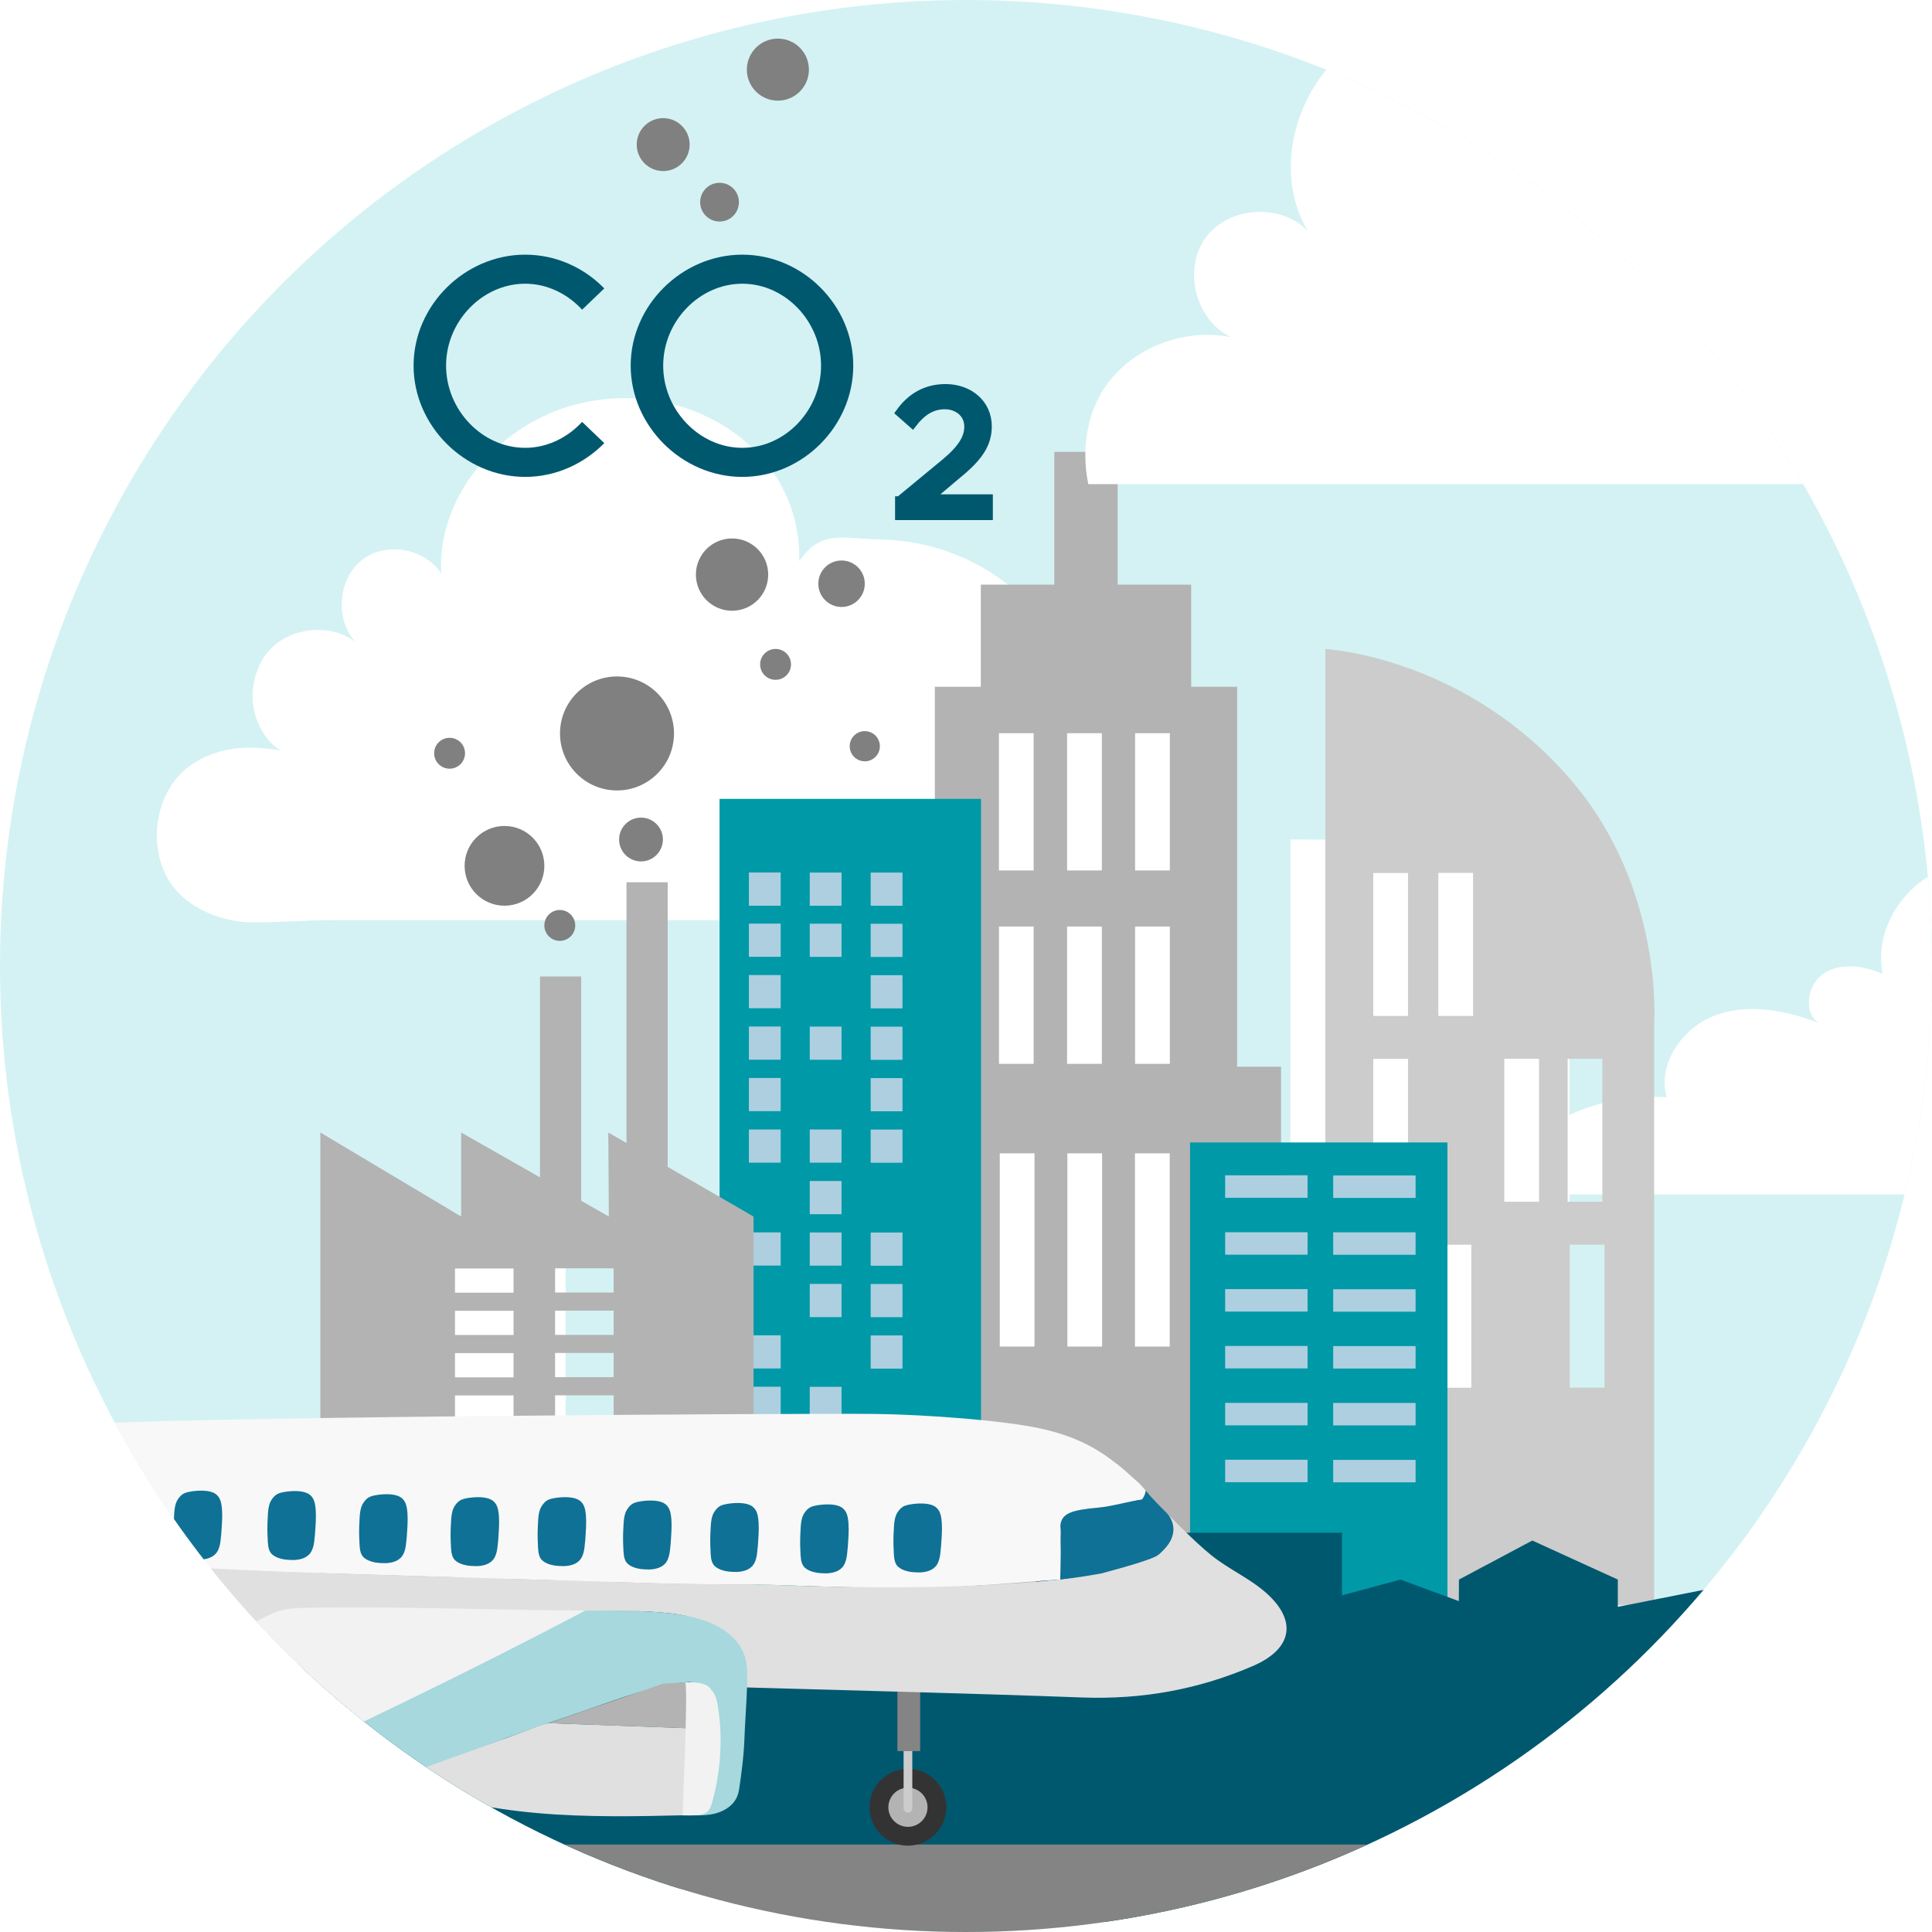 <?xml version="1.0" encoding="UTF-8"?>
<svg xmlns="http://www.w3.org/2000/svg" xmlns:xlink="http://www.w3.org/1999/xlink" viewBox="0 0 275.24 275.24">
  <defs>
    <style>.g{fill:none;}.h{stroke:#00586f;stroke-miterlimit:10;stroke-width:1.23px;}.h,.i{fill:#00586f;}.j{fill:#0099a8;}.k{fill:gray;}.l{fill:#efefef;}.m{fill:#cadef1;}.n{fill:#ccc;}.o{fill:#0f98c3;}.p{fill:#b3b3b3;}.q{fill:#adcfdf;}.r{fill:#fff;}.s{fill:#a6d8dd;}.t{fill:#848484;}.u{fill:#d4f2f3;}.v{fill:#f2f2f2;}.w{fill:#f8f8f8;}.x{fill:#b3b3b3;}.y{clip-path:url(#d);}.z{clip-path:url(#c);}.aa{fill:#0f7195;}.ab{fill:#333;}.ac{fill:#e0e0e0;}</style>
    <clipPath id="c">
      <circle class="g" cx="137.62" cy="137.62" r="137.62"></circle>
    </clipPath>
    <clipPath id="d">
      <circle class="g" cx="137.62" cy="137.62" r="137.62"></circle>
    </clipPath>
  </defs>
  <g id="a">
    <g id="b">
      <circle class="u" cx="137.62" cy="137.62" r="137.62"></circle>
      <g class="z">
        <path class="r" d="M281.21,123.03c-7.81-.14-14.6,8.08-12.99,15.72-2.62-1.14-5.8-1.66-8.24-.17s-3.23,5.54-.88,7.16c-4.67-1.8-9.94-2.83-14.65-1.12s-8.39,6.89-7,11.71c-4.65-.31-9.36.52-13.63,2.39-2.26.99-4.51,2.39-5.65,4.59s-.86,5.62,1.29,6.85h101.5c-2.09-6.6,3.29-13.13,5.16-19.79,1.93-6.85.05-14.65-4.78-19.88-2.76-2.99-6.39-5.13-10.28-6.3-5.44-1.64-10.88-1.16-16.22.52-2.82.88-4.15,2.27-6.69,1.9-2.07-.3-3.8-3.51-6.94-3.57h0Z"></path>
        <path class="r" d="M81.21,57.84c-10.39,3.1-18.93,12.87-18.36,23.86-2.37-3.66-7.99-4.58-11.37-1.85s-3.77,8.5-.79,11.67c-3.85-3.16-11.4-2.16-13.79,3.39-2.95,6.86,2.04,11.94,3.4,12.06-3.37-.57-8.66-1.2-13.33,2.2-4.67,3.41-5.94,10.71-3.18,15.79,2.57,4.72,8.41,6.44,12.01,6.44,4.8,0,7.31-.31,12.11-.31h68.99c8.63,0,19.86,1.84,26.87-4.36,3.23-2.86,5.43-6.72,7.07-10.7,1.42-3.45,2.49-7.08,2.71-10.8.44-7.42-2.63-14.91-7.93-20.11-5.3-5.21-12.7-8.12-20.13-8.26-5.55-.11-8.47-1.47-11.64,3.09.45-16.41-16.89-26.8-32.65-22.09v-.02Z"></path>
      </g>
      <polygon class="r" points="223.59 208.11 183.84 208.11 183.84 119.6 207.79 119.64 223.59 135.48 223.59 208.11"></polygon>
      <rect class="r" x="142.31" y="102.57" width="27.23" height="96.57"></rect>
      <rect class="r" x="57.44" y="179.23" width="23.15" height="38.4"></rect>
      <rect class="x" x="76.93" y="139.11" width="5.87" height="38.63"></rect>
      <rect class="x" x="89.25" y="125.69" width="5.87" height="58.72"></rect>
      <path class="p" d="M176.25,151.97v-54.13h-6.55v-14.55h-10.47v-18.91h-9.03v18.91h-10.47v14.55h-6.55v54.13h-6.26v79.01h55.58v-79.01h-6.26,0ZM137.75,191.84h-4.95v-27.53h4.95v27.53ZM142.31,104.45h4.95v19.56h-4.95v-19.56ZM142.31,132h4.95v19.56h-4.95s0-19.56,0-19.56ZM147.38,191.84h-4.95v-27.53h4.95v27.53ZM152.02,104.45h4.95v19.56h-4.95v-19.56ZM152.02,132h4.95v19.56h-4.95s0-19.56,0-19.56ZM157.01,191.84h-4.95v-27.53h4.95v27.53ZM166.64,191.84h-4.95v-27.53h4.95v27.53ZM166.66,151.56h-4.95v-19.56h4.95v19.56ZM166.66,124.01h-4.95v-19.56h4.95v19.56ZM176.27,191.84h-4.95v-27.53h4.95v27.53Z"></path>
      <rect class="q" x="104.11" y="119.6" width="31.17" height="99.67"></rect>
      <path class="j" d="M102.51,113.81v125.84h37.25v-125.84h-37.25ZM111.22,202.29h-4.53v-4.73h4.53v4.73ZM111.22,194.96h-4.53v-4.73h4.53v4.73ZM111.22,180.3h-4.53v-4.73h4.53v4.73ZM111.22,165.64h-4.53v-4.73h4.53v4.73ZM111.22,158.3h-4.53v-4.73h4.53v4.73ZM111.22,150.97h-4.53v-4.73h4.53v4.73ZM111.22,143.64h-4.53v-4.73h4.53v4.73ZM111.22,136.31h-4.53v-4.73h4.53v4.73ZM111.22,129.03h-4.53v-4.73h4.53v4.73ZM119.89,202.3h-4.53v-4.73h4.53v4.73ZM119.89,187.64h-4.53v-4.73h4.53v4.73ZM119.89,180.31h-4.53v-4.73h4.53v4.73ZM119.89,172.98h-4.53v-4.73h4.53v4.73ZM119.89,165.64h-4.53v-4.73h4.53v4.73ZM119.89,150.98h-4.53v-4.73h4.53v4.73ZM119.89,136.32h-4.53v-4.73h4.53v4.73ZM119.89,129.04h-4.53v-4.73h4.53v4.73ZM128.57,194.98h-4.53v-4.73h4.53v4.73ZM128.57,187.65h-4.53v-4.73h4.53v4.73ZM128.57,180.32h-4.53v-4.73h4.53v4.73ZM128.57,165.65h-4.53v-4.73h4.53v4.73ZM128.57,158.32h-4.53v-4.73h4.53v4.73ZM128.57,150.99h-4.53v-4.73h4.53v4.73ZM128.57,143.66h-4.53v-4.73h4.53v4.73ZM128.57,136.33h-4.53v-4.73h4.53v4.73ZM128.57,129.04h-4.53v-4.73h4.53v4.73Z"></path>
      <path class="n" d="M224.02,111.37c-15.18-17.88-35.21-18.91-35.21-18.91v136.19h46.85v-82.63s1.45-19.22-11.64-34.64h0ZM195.64,124.37h4.95v20.37h-4.95v-20.37ZM195.64,150.85h4.95v20.37h-4.95v-20.37ZM200.63,197.7h-4.95v-20.37h4.95v20.37ZM209.61,197.7h-4.95v-20.37h4.95v20.37ZM209.86,144.73h-4.95v-20.37h4.95v20.37ZM219.26,171.21h-4.95v-20.37h4.95v20.37ZM223.33,150.84h4.95v20.37h-4.95v-20.37ZM228.58,197.69h-4.95v-20.37h4.95v20.37Z"></path>
      <rect class="q" x="171.14" y="167.42" width="31.17" height="55.42"></rect>
      <path class="j" d="M169.54,162.76v72.75h36.67v-72.75h-36.67ZM186.28,211.16h-11.74v-3.2h11.74v3.2ZM186.28,203.06h-11.74v-3.2h11.74v3.2ZM186.28,194.95h-11.74v-3.2h11.74v3.2ZM186.28,186.85h-11.74v-3.2h11.74v3.2ZM186.28,178.75h-11.74v-3.2h11.74v3.2ZM186.28,170.64h-11.74v-3.2h11.74v3.2ZM201.67,211.18h-11.74v-3.2h11.74v3.2ZM201.67,203.07h-11.74v-3.2h11.74v3.2ZM201.67,194.97h-11.74v-3.2h11.74v3.2ZM201.67,186.87h-11.74v-3.2h11.74v3.2ZM201.67,178.76h-11.74v-3.2h11.74v3.2ZM201.67,170.66h-11.74v-3.2h11.74v3.2Z"></path>
      <g class="y">
        <path class="x" d="M45.64,161.34v82.43h61.71v-70.46l-20.69-11.97.08,11.97-21.04-11.97v11.97s-20.06-11.97-20.06-11.97ZM73.16,232.4h-8.34v-3.45h8.34v3.45ZM73.16,226.37h-8.34v-3.45h8.34v3.45ZM73.16,214.31h-8.34v-3.45h8.34v3.45ZM73.16,208.28h-8.34v-3.45h8.34v3.45ZM73.16,202.25h-8.34v-3.45h8.34v3.45ZM73.16,196.22h-8.34v-3.45h8.34v3.45ZM73.16,190.19h-8.34v-3.45h8.34v3.45ZM73.16,184.16h-8.34v-3.45h8.34v3.45ZM87.42,232.38h-8.34v-3.45h8.34v3.45ZM87.42,226.35h-8.34v-3.45h8.34v3.45ZM87.42,214.29h-8.34v-3.45h8.34v3.45ZM87.42,208.26h-8.34v-3.45h8.34v3.45ZM87.42,202.23h-8.34v-3.45h8.34v3.45ZM87.42,196.2h-8.34v-3.45h8.34v3.45ZM87.42,190.17h-8.34v-3.45h8.34v3.45ZM87.42,184.14h-8.34v-3.45h8.34v3.45Z"></path>
        <path class="r" d="M194.67,5.14c-9.46,5.2-13.87,18.5-8.36,27.78-3.82-4.03-11.31-3.53-14.57.97-3.26,4.5-1.39,11.77,3.63,14.14-5.74-1.15-12,.76-16.13,4.91s-5.38,10.3-4.2,16.03h137c8.06-13.56,2.98-32.89-9.79-42.17-12.76-9.27-31.42-8.54-44.37.48,2.08-3.14,1.08-7.91-2.08-9.95-3.25-2.1-7.43-.84-9.86,1.83-2.14-14.58-17.85-21.4-31.27-14.02h0Z"></path>
        <path class="i" d="M109.67,226.61l15.88-3.55,14.8,4.22,14.35-3.91,13.09,3.79v-8.8h23.4v8.92l8.32-2.25,8.32,3.07.02-3.07,10.45-5.56,12.18,5.56v3.89l19.63-3.89,20.33,3.89v11.75s-29.8,28.14-83.12,31.91c-128.81,9.11-153.2-34.34-153.2-34.34l75.56-11.65h0Z"></path>
        <rect class="t" x="65.85" y="262.78" width="138.75" height="20.05"></rect>
        <path class="w" d="M160.03,209.3c.78.7,1.53,1.37,2.28,2.03,0,0,.92,1.03.92,1.03.13.77.01,1.04-.53,1.27-1.91.27-3.96,1.32-5.88,1.5-3.81.35-6.23,1.06-5.69,5.55.15,1.24-.07,3.08-.07,4.34-14.17.95-15.27,1.72-40.98.77-.5,0-.9-.02-1.49-.03-4.78-.05-9.56-.03-14.34-.17-15.9-.47-31.79-.96-47.69-1.45-15.77-.49-31.51-1.19-47.29-1.46-11.14-.19-21.34.1-32.45-.72-.05-1.52-.49-8.09-.7-9.6,9.53-7.32,8.22-4.16,14.28-3.95,6.53.23,12.63.15,19.16.13,1.91,0,5.51-.42,7.3-1.18.76-.33,3.42-3.63,2.66-4.27,9.21-1.22,106.23-1.79,115.47-1.65,6.84.1,18.09.9,23.47,2.12,6.09,1.38,8.97,3.65,11.57,5.73Z"></path>
        <circle class="ab" cx="129.35" cy="257.47" r="5.47"></circle>
        <circle class="p" cx="129.35" cy="257.47" r="2.79"></circle>
        <path class="n" d="M128.73,248.72v8.9h0c0,.34.28.62.62.62s.62-.28.62-.62v-8.9h-1.25Z"></path>
        <rect class="t" x="127.85" y="239.5" width="3.24" height="9.97"></rect>
        <path class="ac" d="M108.59,225.75c-4.78-.05-9.56-.03-14.34-.17-15.96-.47-31.92-.96-47.89-1.45-15.66-.48-31.29-1.64-47-1.91-10.85-.19-21.7-.22-32.55-.26,18.09,10.38,18.5,7.29,59.73,15.69-12.6,8.27-24.34,15.3-33.3,21.42,9.26,1.55,18.87,3.08,27.91.54,2.72-.76,5.33-1.88,7.9-3.04,7.01-3.17,13.85-6.71,20.6-10.42,3.38-1.86,6.73-3.75,10.07-5.67,1.67-.96,3.34-1.92,5.01-2.88,1.44-.83,2.93-1.34,4.41-2.1,3.26-1.67,6.53-3.34,9.81-4.99,1.23-.62,2.7-1.04,4.06-1.05,4.1-.03,8.22-.05,12.29.36,7.13.71,11.2,4.78,11.06,10.58,15.94.46,31.88.84,47.81,1.43,8.51.31,16.61-1.13,24.42-4.53,5.45-2.38,6.3-6.36,1.8-10.36-2.35-2.1-5.39-3.4-7.84-5.39-2.64-2.15-4.97-4.69-7.43-7.05-.11.1-.22.2-.33.3.49,1.3,1.25,2.58,1.37,3.92.08.93-.49,2.57-1.15,2.8-3,1.07-6.13,1.76-9.22,2.58-.45.11-.89.21-1.34.32-1.1.01-2.3.48-3.39.59-7.16.77-20.3,1.62-40.98.77-.5-.02-1-.02-1.49-.03Z"></path>
        <path class="s" d="M106.37,237.27c-.38-3.75-3.94-6.74-11.07-7.45-4.07-.41-8.19-.39-12.29-.36-1.36.01-2.83.44-4.06,1.05-1.98,1-3.96,2-5.94,3.01-6.44,3.29-13,6.5-19.64,9.45-6.71,2.99-13.48,5.89-19.93,9.44-3.03,1.67-6.01,3.49-9.21,4.79-9.77,3.96-20.73,2.79-31.18,1.57-.55.22-1.18.96-.95,2.31,10.71,2.08,21.69,2.77,32.57,2.04,2.65-.18,5.31-.44,7.9-1.08,2.04-.5,4.01-1.24,5.98-1.97,3.75-1.39,7.51-2.79,11.26-4.18,7.51-2.79,15.01-5.58,22.52-8.37,3.68-1.37,7.36-2.57,11.07-3.85,4.53-1.56,9.46-3.52,14.24-4.01.39-.04.8-.07,1.17.08.9.36,1.1,1.53,1.15,2.5.25,5.31-1.4,11.09-2.08,16.36,1.59.03,3.5.16,5.14-.66,1.32-.66,2.06-1.62,2.27-2.98.38-2.49.7-5.07.78-7.61.07-2.32.55-7.78.31-10.09Z"></path>
        <path class="s" d="M6.62,208.44c.56-.06,1.11-.16,1.64-.34,1.05-.37,2.16-1.22,2.57-2.3.44-1.17-.42-1.95-1.31-2.7-1.77-1.41-3.53-2.83-5.3-4.24-5.65-4.01-11.35-7.96-16.95-12.06-4.28-3.13-8.43-6.45-12.63-9.68-3.45-.98-7.77-.91-6.9,3.48.18.9-.72,2.37-.93,2.3-2.24-.7-1.15,1.48-2.68,2.83-2.27-3.38-4.16-6.71-6.43-10.09-.44-.65-2.32-1-2.99-.6-.71.42-.38,1.5.04,2.22,5.53,9.5,10.98,19.03,16.92,28.25.44.68.96,1.97,1.61,2.44.51.37,1.13.27,1.76.29,1.99.07,3.99.14,5.98.19,7.89.19,15.79.14,23.68.09.65,0,1.3-.01,1.94-.08Z"></path>
        <path class="ac" d="M78.1,245.49c-1.14.24-6.09,2.22-6.79,2.4-4.37,1.59-8.75,3.18-13.12,4.76.13.86.08,1.4.71,1.89.57.44,1.72.62,2.41.84,1.68.54,3.39,1,5.11,1.39,3.38.76,6.81,1.24,10.26,1.54,7.04.61,14.12.46,21.18.29-.08,0-.07-11.35-.08-12.4-6.56-.24-13.12-.48-19.69-.72Z"></path>
        <path class="l" d="M24.87,265.4c1.09,1.46,2.18,2.93,3.26,4.39l.03-.02c-1.09-1.46-2.18-2.92-3.27-4.38,0,0-.02.01-.02.01Z"></path>
        <path class="l" d="M76.97,258.26c-1.14-.21-2.28-.42-3.41-.63,1.14.21,2.28.42,3.41.63Z"></path>
        <path class="m" d="M160.06,209.32c.75.67,1.5,1.34,2.25,2.01-.75-.67-1.5-1.34-2.25-2.01Z"></path>
        <path class="l" d="M32.29,273.33c.55.31,1.11.61,1.66.92,0,0,.02-.03.02-.03-.56-.3-1.12-.6-1.68-.9h0Z"></path>
        <path class="l" d="M32.3,273.33c-.55-.31-1.11-.61-1.66-.92,0,0-.02.02-.02.02.56.3,1.12.6,1.68.9h0Z"></path>
        <path class="aa" d="M163.23,212.36c-.08.69-.54,1.26-.54,1.26-1.91.27-4.31.99-6.23,1.16-3.81.35-5.22.79-5.4,2.56.15,1.24,0,6.39,0,7.65,1.1-.01,5.47-.75,5.91-.85,3.08-.83,7.4-2.03,8.04-2.64,3.57-2.89,1.79-5.38,1.16-6.01-.73-.72-1.98-1.93-2.94-3.14Z"></path>
        <path class="aa" d="M104.83,223.95c.97-.02,2-.26,2.54-1.1.3-.47.42-1.03.49-1.58.09-.66.13-1.32.17-1.98.07-1.09.13-2.19-.06-3.26-.13-.76-.49-1.36-1.21-1.65-.89-.36-2.28-.29-3.26-.11-.84.16-1.2.35-1.7,1.06-.54.76-.53,1.97-.58,2.85-.05.87-.05,1.75,0,2.62.03.7.03,1.64.49,2.19s1.39.82,2.1.9c.31.03.65.06,1.01.05Z"></path>
        <path class="o" d="M155.79,224.1c-.45.11-.89.21-1.34.32.45-.11.89-.21,1.34-.32Z"></path>
        <path class="p" d="M97.79,246.21c.06-2.11.13-4.23.2-6.57-1.42.09-2.46.15-3.5.22-5.46,1.88-10.92,3.76-16.38,5.63,6.56.24,13.12.48,19.69.72Z"></path>
        <path class="v" d="M35.7,231.44c3.54-1.93,4.46-2.32,7.6-2.38,12.57-.25,27.47.32,40.09.39-16.7,8.79-33.89,17.06-51.04,24.94-4.86,2.23-9.82,4.45-15.11,5.21-2.91.42-5.86.39-8.8.36-5.15-.05-10.4.05-15.39-1.19,7.18-5.19,14.66-10.2,22.31-14.68,3.09-1.81,19.53-12.2,20.34-12.65Z"></path>
        <path class="v" d="M101.3,240.68c.73.84.82,1.5,1,2.6.68,4.33.37,9-.78,13.24-.19.69-.28,1.14-.8,1.63s-1.95.51-3.46.48c.09-4.26.32-7.78.41-12.04.03-1.54.19-6.35-.05-6.92,1.36-.02,2.99-.02,3.68,1.01Z"></path>
        <path class="aa" d="M92.41,223.6c.97-.02,2-.26,2.54-1.1.3-.47.42-1.03.49-1.58.09-.66.13-1.32.17-1.98.07-1.09.13-2.19-.06-3.26-.13-.76-.49-1.36-1.21-1.65-.89-.36-2.28-.29-3.26-.11-.84.16-1.2.35-1.7,1.06-.54.76-.53,1.97-.58,2.85-.05.87-.05,1.75,0,2.62.03.7.03,1.64.49,2.19s1.39.82,2.1.9c.31.03.65.06,1.01.05Z"></path>
        <path class="aa" d="M80.24,223.12c.97-.02,2-.26,2.54-1.1.3-.47.42-1.03.49-1.58.09-.66.13-1.32.17-1.98.07-1.09.13-2.19-.06-3.26-.13-.76-.49-1.36-1.21-1.65-.89-.36-2.28-.29-3.26-.11-.84.16-1.2.35-1.7,1.06-.54.76-.53,1.97-.58,2.85-.05.87-.05,1.75,0,2.62.03.7.03,1.64.49,2.19s1.39.82,2.1.9c.31.03.65.06,1.01.05Z"></path>
        <path class="aa" d="M67.84,223.12c.97-.02,2-.26,2.54-1.1.3-.47.42-1.03.49-1.58.09-.66.13-1.32.17-1.98.07-1.09.13-2.19-.06-3.26-.13-.76-.49-1.36-1.21-1.65-.89-.36-2.28-.29-3.26-.11-.84.16-1.2.35-1.7,1.06-.54.76-.53,1.97-.58,2.85-.05.87-.05,1.75,0,2.62.03.7.03,1.64.49,2.19s1.39.82,2.1.9c.31.03.65.06,1.01.05Z"></path>
        <path class="aa" d="M54.81,222.7c.97-.02,2-.26,2.54-1.1.3-.47.42-1.03.49-1.58.09-.66.13-1.32.17-1.98.07-1.09.13-2.19-.06-3.26-.13-.76-.49-1.36-1.21-1.65-.89-.36-2.28-.29-3.26-.11-.84.16-1.2.35-1.7,1.06-.54.76-.53,1.97-.58,2.85-.05.87-.05,1.75,0,2.62.03.7.03,1.64.49,2.19s1.39.82,2.1.9c.31.03.65.06,1.01.05Z"></path>
        <path class="aa" d="M41.74,222.25c.97-.02,2-.26,2.54-1.1.3-.47.42-1.03.49-1.58.09-.66.13-1.32.17-1.98.07-1.09.13-2.19-.06-3.26-.13-.76-.49-1.36-1.21-1.65-.89-.36-2.28-.29-3.26-.11-.84.16-1.2.35-1.7,1.06-.54.76-.53,1.97-.58,2.85-.05.87-.05,1.75,0,2.62.03.7.03,1.64.49,2.19s1.39.82,2.1.9c.31.03.65.06,1.01.05Z"></path>
        <path class="aa" d="M28.39,222.19c.97-.02,2-.26,2.54-1.1.3-.47.42-1.03.49-1.58.09-.66.13-1.32.17-1.98.07-1.09.13-2.19-.06-3.26-.13-.76-.49-1.36-1.21-1.65-.89-.36-2.28-.29-3.26-.11-.84.16-1.2.35-1.7,1.06-.54.76-.53,1.97-.58,2.85-.05.87-.05,1.75,0,2.62.03.7.03,1.64.49,2.19s1.39.82,2.1.9c.31.03.65.06,1.01.05Z"></path>
        <path class="aa" d="M117.64,224.15c.97-.02,2-.26,2.54-1.1.3-.47.42-1.03.49-1.58.09-.66.13-1.32.17-1.98.07-1.09.13-2.19-.06-3.26-.13-.76-.49-1.36-1.21-1.65-.89-.36-2.28-.29-3.26-.11-.84.16-1.2.35-1.7,1.06-.54.76-.53,1.97-.58,2.85-.05.87-.05,1.75,0,2.62.03.7.03,1.64.49,2.19s1.39.82,2.1.9c.31.03.65.06,1.01.05Z"></path>
        <path class="aa" d="M130.93,224.02c.97-.02,2-.26,2.54-1.1.3-.47.42-1.03.49-1.58.09-.66.13-1.32.17-1.98.07-1.09.13-2.19-.06-3.26-.13-.76-.49-1.36-1.21-1.65-.89-.36-2.28-.29-3.26-.11-.84.16-1.2.35-1.7,1.06-.54.76-.53,1.97-.58,2.85-.05.87-.05,1.75,0,2.62.03.7.03,1.64.49,2.19s1.39.82,2.1.9c.31.03.65.06,1.01.05Z"></path>
      </g>
    </g>
  </g>
  <g id="f">
    <circle class="k" cx="119.89" cy="83.16" r="3.31"></circle>
    <circle class="k" cx="104.29" cy="81.86" r="5.15"></circle>
    <circle class="k" cx="91.32" cy="119.6" r="3.12"></circle>
    <circle class="k" cx="94.48" cy="20.6" r="3.77"></circle>
    <circle class="k" cx="110.82" cy="9.92" r="4.42"></circle>
    <circle class="k" cx="87.9" cy="104.49" r="8.12"></circle>
    <circle class="k" cx="123.2" cy="106.31" r="2.15"></circle>
    <circle class="k" cx="110.49" cy="94.65" r="2.2"></circle>
    <circle class="k" cx="102.51" cy="28.8" r="2.76"></circle>
    <path class="i" d="M58.92,52.09c0-8.59,7.3-15.81,15.9-15.81,4.36,0,8.37,1.83,11.27,4.81l-3.16,3.03c-2.05-2.23-4.94-3.7-8.11-3.7-6.1,0-11.27,5.34-11.27,11.67s5.16,11.71,11.27,11.71c3.16,0,6.06-1.47,8.11-3.7l3.16,3.03c-2.9,2.94-6.9,4.81-11.27,4.81-8.59,0-15.9-7.26-15.9-15.85Z"></path>
    <path class="i" d="M89.85,52.09c0-8.59,7.3-15.81,15.9-15.81s15.81,7.21,15.81,15.81-7.21,15.85-15.81,15.85-15.9-7.26-15.9-15.85ZM116.97,52.09c0-6.32-5.12-11.67-11.22-11.67s-11.27,5.34-11.27,11.67,5.16,11.71,11.27,11.71,11.22-5.34,11.22-11.71Z"></path>
    <path class="h" d="M128.15,71.32l6.54-5.4c2.39-2,3.3-3.53,3.3-5.14,0-1.95-1.61-3.09-3.38-3.09-1.95,0-3.38,1.04-4.62,2.65l-1.77-1.56c1.56-2.16,3.66-3.45,6.49-3.45,3.32,0,5.97,2.16,5.97,5.4,0,2.39-1.14,4.28-4.21,6.78l-4.18,3.53h8.54v2.44h-12.7v-2.16h.02Z"></path>
    <circle class="k" cx="71.87" cy="123.35" r="5.68"></circle>
    <circle class="k" cx="79.75" cy="131.84" r="2.2"></circle>
    <circle class="k" cx="64.05" cy="107.31" r="2.2"></circle>
  </g>
</svg>
